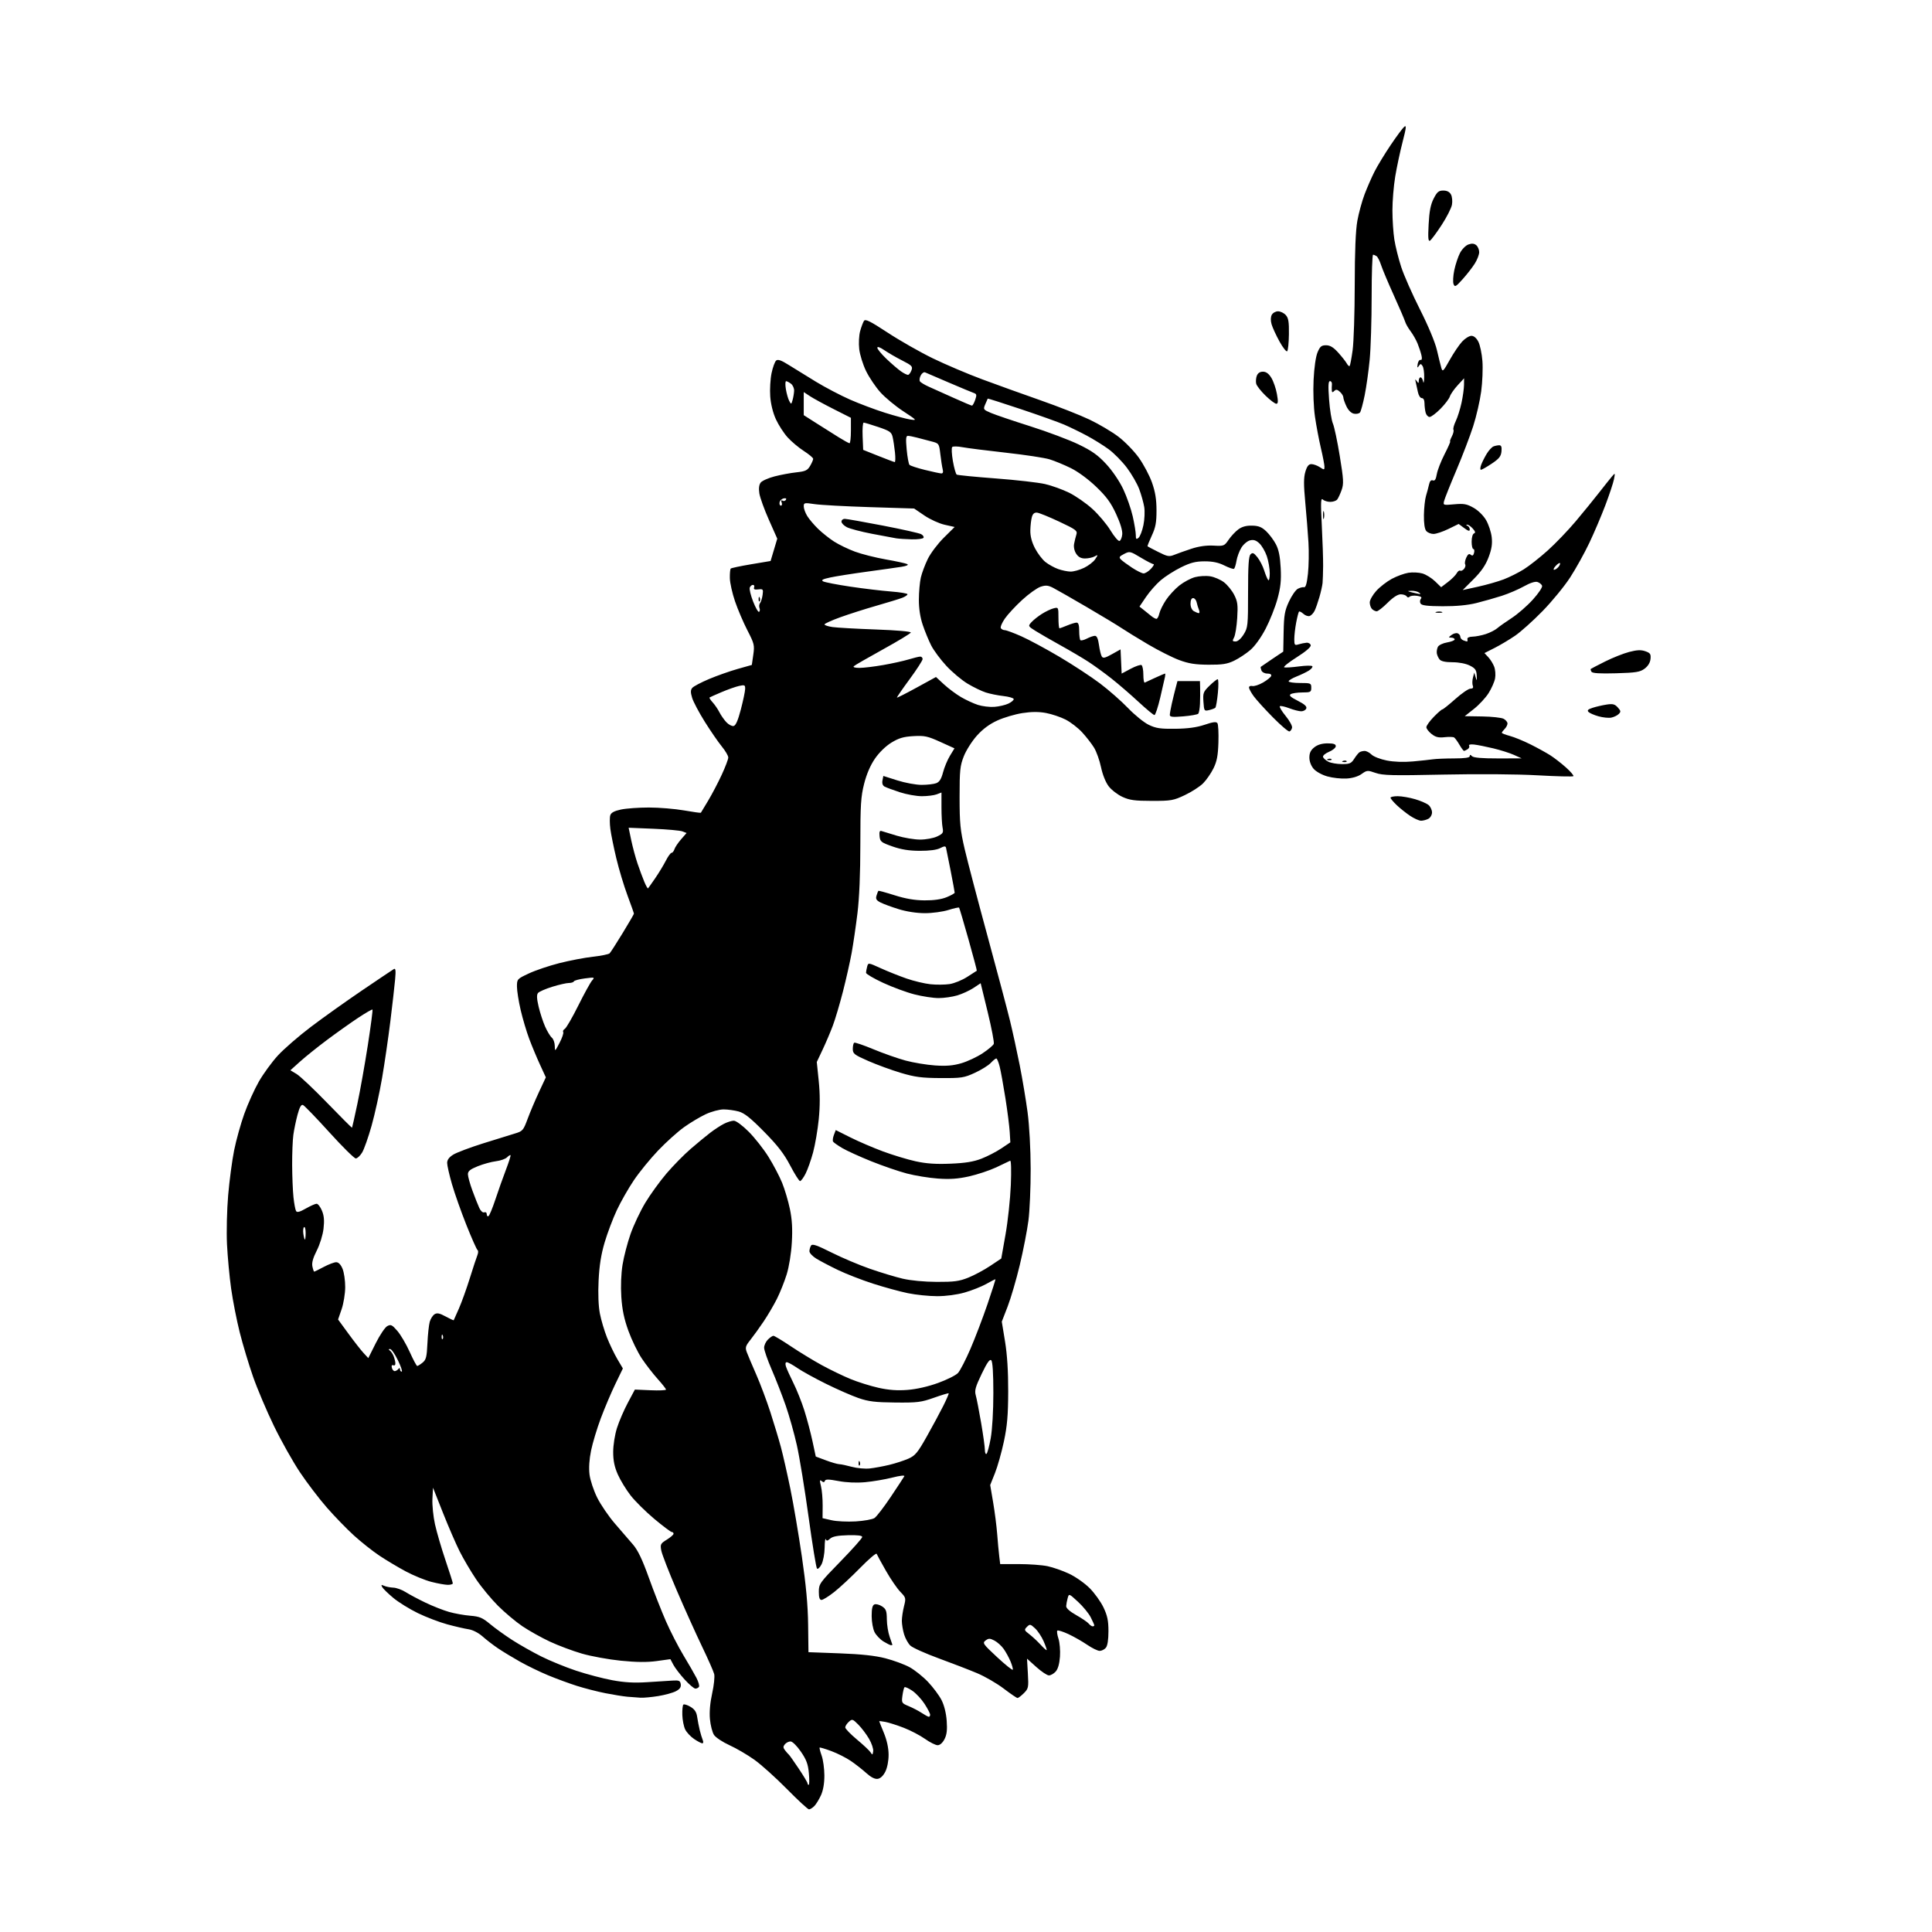 <svg version="1.1" xmlns="http://www.w3.org/2000/svg" xmlns:xlink="http://www.w3.org/1999/xlink" width="1024" height="1024" viewBox="0 0 1024 1024"><path stroke="none" fill="black" fill-rule="evenodd" d="M428.782,959.0C428.19,959.0 422.92,954.142 417.07,948.205C411.22,942.268 403.455,935.285 399.813,932.686C396.172,930.088 390.235,926.621 386.62,924.982C383.005,923.343 379.32,920.892 378.432,919.536C377.544,918.181 376.576,914.411 376.281,911.159C375.936,907.362 376.358,902.487 377.459,897.538C378.403,893.299 378.886,888.684 378.535,887.283C378.183,885.881 375.272,879.282 372.065,872.617C368.859,865.953 362.845,852.605 358.701,842.955C354.558,833.306 350.866,823.804 350.498,821.84C349.877,818.529 350.089,818.108 353.414,816.053C355.386,814.834 357.0,813.424 357.0,812.918C357.0,812.413 356.574,812.0 356.053,812.0C355.532,812.0 351.37,808.875 346.803,805.056C342.236,801.236 336.565,795.616 334.2,792.567C331.835,789.517 328.797,784.529 327.45,781.482C325.687,777.496 325.0,774.158 325.0,769.577C325.0,765.968 325.872,760.458 327.013,756.855C328.121,753.36 330.708,747.35 332.763,743.5L336.5,736.5L344.75,736.861C349.288,737.059 353.0,736.9 353.0,736.508C353.0,736.115 350.993,733.562 348.541,730.834C346.088,728.106 342.316,723.23 340.157,719.998C337.999,716.765 334.814,710.199 333.08,705.406C330.784,699.062 329.76,694.165 329.316,687.406C328.942,681.705 329.192,675.112 329.963,670.328C330.655,666.042 332.567,658.702 334.212,654.017C335.857,649.333 339.37,641.9 342.018,637.5C344.666,633.1 349.719,626.118 353.247,621.984C356.774,617.85 362.549,611.974 366.08,608.927C369.611,605.88 374.3,602.012 376.5,600.331C378.7,598.649 381.94,596.537 383.7,595.637C385.461,594.737 387.823,594.0 388.95,594.0C390.115,594.0 393.51,596.51 396.811,599.811C400.008,603.008 404.736,609.013 407.319,613.157C409.902,617.301 413.153,623.493 414.544,626.916C415.935,630.34 417.791,636.597 418.667,640.82C419.816,646.353 420.101,651.296 419.689,658.5C419.351,664.404 418.226,671.367 416.943,675.5C415.748,679.35 413.41,685.2 411.748,688.5C410.086,691.8 406.906,697.2 404.681,700.5C402.456,703.8 399.314,708.16 397.699,710.19C395.137,713.408 394.896,714.238 395.812,716.69C396.39,718.235 398.64,723.55 400.812,728.5C402.985,733.45 406.363,742.45 408.32,748.5C410.277,754.55 412.784,762.875 413.891,767.0C414.999,771.125 417.247,781.025 418.887,789.0C420.528,796.975 423.281,813.175 425.005,825.0C427.219,840.181 428.193,850.79 428.32,861.094L428.5,875.688L445.0,876.305C456.58,876.738 463.833,877.523 469.325,878.939C473.628,880.049 479.37,882.165 482.085,883.643C484.8,885.121 489.217,888.651 491.9,891.488C494.584,894.325 497.796,898.639 499.039,901.073C500.432,903.8 501.481,908.022 501.771,912.065C502.121,916.936 501.817,919.453 500.595,921.815C499.589,923.762 498.182,925.0 496.977,925.0C495.892,925.0 492.866,923.485 490.252,921.633C487.639,919.781 482.575,917.137 479.0,915.757C475.425,914.378 471.038,912.979 469.25,912.65C467.462,912.32 466.002,912.151 466.005,912.275C466.007,912.399 467.121,915.2 468.481,918.5C470.063,922.342 470.961,926.478 470.975,930.0C470.988,933.276 470.29,936.915 469.248,939.0C468.146,941.207 466.652,942.62 465.205,942.825C463.694,943.04 461.63,941.995 459.166,939.769C457.107,937.908 453.414,935.016 450.961,933.34C448.507,931.665 443.853,929.313 440.618,928.112C437.384,926.912 434.591,926.075 434.414,926.253C434.236,926.431 434.725,928.359 435.501,930.538C436.277,932.717 436.922,937.425 436.934,941.0C436.948,945.208 436.31,948.922 435.124,951.532C434.117,953.75 432.52,956.337 431.575,957.282C430.63,958.227 429.373,959.0 428.782,959.0zM428.639,946.0C428.99,946.0 429.028,943.246 428.723,939.881C428.279,934.987 427.426,932.684 424.462,928.381C422.357,925.323 419.998,923.0 419.001,923.0C418.035,923.0 416.685,923.675 416.0,924.5C415.002,925.703 415.027,926.347 416.128,927.75C416.882,928.712 417.776,929.725 418.114,930.0C418.452,930.275 420.815,933.621 423.364,937.436C425.914,941.251 428.0,944.738 428.0,945.186C428.0,945.634 428.287,946.0 428.639,946.0zM462.812,928.214C462.997,926.957 461.993,923.958 460.581,921.548C459.169,919.139 456.606,915.76 454.885,914.039C451.913,911.067 451.663,910.995 449.878,912.61C448.845,913.545 448.0,914.876 448.0,915.568C448.0,916.261 450.812,919.169 454.25,922.031C457.688,924.893 460.944,927.969 461.488,928.867C462.341,930.278 462.521,930.189 462.812,928.214zM372.255,924.0C371.727,924.0 369.767,922.971 367.898,921.713C366.029,920.455 363.891,918.16 363.147,916.613C362.404,915.065 361.729,911.633 361.647,908.985C361.566,906.337 361.806,903.863 362.181,903.488C362.555,903.112 364.24,903.62 365.925,904.615C368.169,905.94 369.128,907.372 369.506,909.962C369.791,911.908 370.406,915.075 370.874,917.0C371.342,918.925 372.06,921.288 372.469,922.25C372.881,923.218 372.785,924.0 372.255,924.0zM492.25,909.927C492.663,909.967 493.0,909.477 493.0,908.838C493.0,908.198 491.663,905.611 490.03,903.088C488.396,900.564 485.461,897.423 483.508,896.106C481.554,894.789 479.702,893.964 479.394,894.273C479.085,894.582 478.595,896.603 478.305,898.764C477.796,902.554 477.915,902.751 481.639,904.294C483.762,905.174 486.85,906.785 488.5,907.874C490.15,908.963 491.837,909.887 492.25,909.927zM339.5,899.824C337.85,899.736 334.7,899.5 332.5,899.301C330.3,899.101 325.051,898.255 320.835,897.42C316.619,896.586 309.826,894.842 305.739,893.544C301.651,892.247 294.751,889.706 290.404,887.898C286.057,886.089 279.35,882.834 275.5,880.662C271.65,878.491 266.475,875.352 264.0,873.687C261.525,872.022 257.839,869.186 255.81,867.386C253.588,865.416 250.603,863.884 248.31,863.537C246.214,863.221 241.125,862.044 237.0,860.922C232.875,859.8 225.9,857.135 221.5,855.001C217.1,852.866 211.25,849.246 208.5,846.956C205.75,844.666 203.1,842.092 202.61,841.236C201.888,839.972 202.076,839.837 203.61,840.521C204.65,840.983 206.85,841.418 208.5,841.487C210.15,841.555 213.075,842.614 215.0,843.84C216.925,845.066 221.661,847.586 225.525,849.441C229.388,851.296 235.013,853.51 238.025,854.362C241.036,855.214 246.092,856.117 249.259,856.37C254.158,856.76 255.725,857.419 259.759,860.784C262.367,862.96 267.65,866.767 271.5,869.244C275.35,871.722 282.257,875.632 286.849,877.935C291.44,880.238 299.765,883.642 305.349,885.499C310.932,887.357 319.548,889.628 324.495,890.545C331.018,891.755 336.102,892.043 342.995,891.593C348.223,891.252 354.3,890.867 356.5,890.737C359.943,890.533 360.543,890.805 360.812,892.692C361.037,894.275 360.309,895.306 358.195,896.399C356.585,897.232 352.394,898.379 348.883,898.949C345.373,899.519 341.15,899.913 339.5,899.824zM539.295,899.975C538.858,899.961 535.575,897.721 532.0,894.996C528.425,892.272 522.125,888.615 518.0,886.87C513.875,885.125 504.678,881.569 497.563,878.97C490.448,876.37 483.665,873.318 482.491,872.188C481.317,871.058 479.826,868.364 479.178,866.201C478.53,864.038 478.0,860.832 478.0,859.077C478.0,857.322 478.511,853.858 479.135,851.379C480.232,847.023 480.166,846.767 477.179,843.684C475.479,841.93 472.052,836.923 469.563,832.556C467.075,828.189 464.858,824.14 464.636,823.558C464.415,822.976 460.469,826.345 455.867,831.045C451.265,835.744 445.097,841.482 442.16,843.795C439.223,846.108 436.186,848.0 435.41,848.0C434.414,848.0 434.0,846.73 434.0,843.673C434.0,839.503 434.42,838.915 445.5,827.565C451.825,821.085 457,815.27 457.001,814.642C457.001,813.869 454.543,813.563 449.389,813.696C444.001,813.835 441.255,814.364 439.992,815.507C438.588,816.778 438.096,816.843 437.683,815.811C437.394,815.09 437.122,817.11 437.079,820.3C437.036,823.489 436.287,827.479 435.415,829.165C434.543,830.85 433.465,831.841 433.02,831.365C432.574,830.889 430.569,818.575 428.563,804.0C426.557,789.425 423.774,772.378 422.378,766.117C420.982,759.856 418.308,750.332 416.435,744.951C414.562,739.571 411.223,731.003 409.015,725.912C406.807,720.821 405.0,715.608 405.0,714.328C405.0,713.047 405.9,711.1 407.0,710.0C408.1,708.9 409.421,708.0 409.936,708.0C410.451,708.0 414.613,710.509 419.186,713.575C423.759,716.641 431.13,721.133 435.567,723.556C440.004,725.98 446.839,729.284 450.757,730.9C454.674,732.515 461.353,734.61 465.599,735.554C471.099,736.778 475.524,737.102 480.983,736.681C485.752,736.313 491.876,734.921 497.194,732.997C501.895,731.296 506.652,728.914 507.765,727.702C508.879,726.491 511.83,720.775 514.324,715.0C516.817,709.225 520.895,698.538 523.386,691.25C525.877,683.962 527.766,678.0 527.584,678.0C527.401,678.0 525.195,679.15 522.681,680.555C520.166,681.96 515.049,683.985 511.308,685.055C507.186,686.234 501.435,687 496.711,687.0C492.424,687.0 485.447,686.287 481.208,685.416C476.969,684.545 468.623,682.26 462.662,680.338C456.701,678.416 448.31,675.143 444.014,673.066C439.719,670.989 434.584,668.288 432.602,667.063C430.621,665.839 429.007,664.086 429.015,663.168C429.024,662.251 429.41,660.901 429.874,660.17C430.532,659.131 432.906,659.938 440.705,663.852C446.199,666.609 455.343,670.483 461.027,672.461C466.71,674.439 474.542,676.806 478.43,677.72C482.67,678.717 489.902,679.4 496.5,679.426C505.72,679.463 508.428,679.098 513.236,677.169C516.39,675.903 521.608,673.106 524.831,670.954L530.691,667.041L532.953,654.27C534.196,647.247 535.457,635.47 535.755,628.1C536.069,620.305 535.92,614.911 535.398,615.204C534.904,615.481 531.575,617.069 528.0,618.732C524.425,620.396 517.937,622.548 513.582,623.516C507.688,624.826 503.47,625.118 497.082,624.66C492.362,624.322 484.954,623.113 480.619,621.975C476.284,620.836 467.818,617.926 461.804,615.509C455.79,613.092 448.897,609.958 446.487,608.545C444.076,607.132 441.852,605.569 441.545,605.072C441.237,604.575 441.431,602.996 441.976,601.564L442.966,598.96L450.733,602.855C455.005,604.997 462.775,608.335 468.0,610.273C473.225,612.211 481.005,614.567 485.29,615.508C490.961,616.753 495.992,617.098 503.79,616.776C511.684,616.449 516.009,615.745 520.238,614.099C523.393,612.871 528.118,610.427 530.738,608.669L535.5,605.473L535.174,599.986C534.995,596.969 533.967,588.904 532.891,582.063C531.815,575.223 530.446,567.686 529.849,565.313C529.251,562.941 528.444,561.0 528.056,561.0C527.667,561.0 526.334,562.08 525.095,563.399C523.855,564.719 520.064,567.073 516.67,568.632C510.947,571.259 509.63,571.46 498.5,571.4C488.513,571.346 484.991,570.886 477.5,568.654C472.55,567.18 464.788,564.346 460.25,562.357C452.73,559.061 452.0,558.493 452.0,555.93C452,554.383 452.338,552.911 452.75,552.658C453.163,552.405 457.763,553.973 462.973,556.143C468.184,558.314 475.834,561.002 479.973,562.118C484.113,563.233 491.123,564.396 495.552,564.702C501.547,565.115 505.114,564.818 509.52,563.537C512.774,562.591 517.855,560.212 520.81,558.25C523.766,556.288 526.426,554.053 526.722,553.282C527.018,552.511 525.575,544.96 523.516,536.501L519.773,521.122L515.983,523.63C513.899,525.009 510.054,526.781 507.438,527.569C504.822,528.356 500.351,529 497.501,529.0C494.651,529.0 488.882,528.121 484.681,527.046C480.479,525.972 472.982,523.206 468.021,520.901C463.059,518.596 459.006,516.213 459.014,515.605C459.021,514.997 459.289,513.525 459.608,512.334C460.189,510.169 460.192,510.17 466.845,513.193C470.505,514.857 476.65,517.309 480.5,518.643C484.35,519.976 490.036,521.336 493.136,521.664C496.236,521.993 500.803,521.957 503.284,521.585C505.766,521.213 509.979,519.495 512.648,517.768C515.317,516.041 517.603,514.571 517.729,514.502C517.855,514.433 515.876,506.979 513.333,497.938C510.789,488.897 508.543,481.307 508.342,481.071C508.141,480.835 505.579,481.398 502.65,482.321C499.721,483.245 494.149,484 490.267,484C485.919,484.0 480.58,483.19 476.355,481.889C472.585,480.728 468.24,479.13 466.699,478.337C464.474,477.192 464.037,476.444 464.573,474.698C464.945,473.489 465.375,472.355 465.531,472.177C465.686,471.999 469.567,473.046 474.156,474.504C479.962,476.348 484.782,477.172 490.0,477.212C494.956,477.25 498.942,476.678 501.75,475.526C504.087,474.567 506.001,473.494 506.001,473.141C506.002,472.789 505.037,467.55 503.857,461.5C502.677,455.45 501.572,449.954 501.401,449.286C501.167,448.372 500.399,448.432 498.295,449.53C496.504,450.464 492.626,450.975 487.5,450.953C481.789,450.928 477.64,450.263 473.0,448.627C467.014,446.517 466.475,446.085 466.187,443.175C465.964,440.916 466.249,440.139 467.187,440.453C467.909,440.694 471.585,441.815 475.355,442.945C479.126,444.075 484.683,445 487.704,445C490.749,445 494.756,444.261 496.692,443.342C499.807,441.864 500.122,441.361 499.593,438.717C499.267,437.085 499.0,432.217 499.0,427.9L499.0,420.05L496.435,421.025C495.024,421.561 491.498,422 488.6,422C485.702,422 480.443,421.054 476.915,419.897C473.387,418.741 469.772,417.407 468.882,416.933C467.839,416.377 467.427,415.218 467.723,413.67L468.182,411.27L475.629,413.635C479.725,414.936 485.505,416 488.473,416C491.441,416.0 494.927,415.598 496.218,415.107C497.923,414.459 498.914,412.883 499.832,409.357C500.527,406.686 502.176,402.73 503.496,400.566L505.896,396.633L498.346,393.209C491.668,390.181 490.029,389.829 484.136,390.162C478.889,390.459 476.417,391.185 472.488,393.585C469.482,395.421 466.013,398.792 463.758,402.066C461.316,405.611 459.317,410.25 458.008,415.41C456.272,422.25 456.0,426.583 456.0,447.44C456.0,462.983 455.456,475.994 454.471,484.03C453.629,490.888 452.249,500.325 451.404,505.0C450.558,509.675 448.482,518.9 446.791,525.5C445.099,532.1 442.675,540.266 441.405,543.647C440.134,547.029 437.704,552.738 436.004,556.336L432.913,562.877L433.946,572.939C434.653,579.833 434.655,586.227 433.953,593.25C433.389,598.888 432.036,606.795 430.947,610.823C429.857,614.851 428.064,619.913 426.963,622.073C425.861,624.233 424.55,626.0 424.05,626.0C423.549,626.0 421.196,622.288 418.82,617.75C415.549,611.503 412.193,607.157 405.0,599.853C397.784,592.525 394.538,589.941 391.5,589.108C389.3,588.505 385.7,588.013 383.5,588.015C381.3,588.018 377.062,589.154 374.083,590.541C371.104,591.928 365.929,595.017 362.583,597.406C359.237,599.794 353.071,605.339 348.879,609.728C344.687,614.117 338.885,621.224 335.986,625.521C333.086,629.818 329.008,636.974 326.923,641.422C324.839,645.871 321.936,653.559 320.473,658.505C318.592,664.867 317.654,670.782 317.269,678.711C316.928,685.727 317.182,692.276 317.947,696.211C318.619,699.67 320.328,705.414 321.743,708.975C323.159,712.536 325.626,717.67 327.226,720.383L330.135,725.316L326.159,733.526C323.972,738.041 320.516,746.182 318.479,751.618C316.441,757.053 314.102,764.792 313.28,768.815C312.318,773.521 312.028,778.072 312.466,781.577C312.841,784.578 314.678,790.085 316.555,793.837C318.429,797.583 322.657,803.765 325.951,807.574C329.245,811.383 333.553,816.377 335.525,818.67C338.089,821.652 340.471,826.639 343.885,836.17C346.511,843.502 350.601,853.923 352.974,859.33C355.346,864.736 359.51,872.836 362.226,877.33C364.941,881.823 368.044,887.203 369.12,889.284C370.195,891.366 370.807,893.503 370.479,894.034C370.151,894.565 369.295,895.0 368.578,895.0C367.861,895.0 365.3,892.836 362.887,890.192C360.474,887.547 357.784,884.035 356.909,882.387L355.317,879.39L348.087,880.39C343.009,881.092 337.358,881.039 329.109,880.215C322.648,879.569 313.346,877.876 308.437,876.454C303.528,875.031 295.855,872.154 291.387,870.06C286.918,867.966 280.391,864.314 276.881,861.945C273.372,859.576 267.542,854.681 263.927,851.068C260.312,847.456 255.087,841.125 252.315,837.0C249.544,832.875 245.65,826.269 243.661,822.321C241.673,818.372 237.673,809.147 234.773,801.821L229.5,788.5L229.194,794.45C229.026,797.723 229.642,803.798 230.562,807.95C231.483,812.103 233.983,820.654 236.118,826.953C238.253,833.252 240.0,838.765 240.0,839.203C240.0,839.641 238.827,840.0 237.394,840.0C235.961,840.0 232.024,839.293 228.644,838.428C225.265,837.563 219.125,835.047 215.0,832.836C210.875,830.626 204.575,826.858 201.0,824.464C197.425,822.07 191.392,817.286 187.594,813.835C183.795,810.383 177.337,803.727 173.243,799.044C169.149,794.361 162.731,785.941 158.982,780.334C155.232,774.727 149.036,763.695 145.211,755.82C141.387,747.944 136.397,736.175 134.123,729.666C131.848,723.157 128.668,712.582 127.055,706.166C125.442,699.75 123.397,689.325 122.51,683.0C121.622,676.675 120.634,666.1 120.314,659.5C119.993,652.9 120.27,641.2 120.928,633.5C121.587,625.8 123.009,615.1 124.088,609.722C125.167,604.344 127.59,595.633 129.473,590.365C131.356,585.097 134.832,577.403 137.198,573.266C139.564,569.13 144.092,562.916 147.26,559.459C150.428,556.001 158.303,549.169 164.76,544.277C171.217,539.385 183.475,530.653 192.0,524.873C200.525,519.093 208.058,514.034 208.74,513.629C209.696,513.062 209.851,514.337 209.415,519.197C209.103,522.664 207.965,532.656 206.885,541.402C205.805,550.149 203.834,563.649 202.504,571.402C201.174,579.156 198.679,590.505 196.959,596.623C195.24,602.741 192.977,609.153 191.931,610.873C190.885,612.593 189.372,614.0 188.569,614.0C187.766,614.0 181.44,607.741 174.511,600.09C167.583,592.44 161.308,585.949 160.568,585.664C159.628,585.304 158.762,586.862 157.698,590.824C156.859,593.946 155.862,598.75 155.483,601.5C155.103,604.25 154.817,611.45 154.846,617.5C154.875,623.55 155.192,631.247 155.55,634.604C155.909,637.962 156.531,641.241 156.933,641.892C157.461,642.745 158.894,642.372 162.082,640.549C164.512,639.16 167.085,638.019 167.801,638.012C168.517,638.005 169.79,639.646 170.631,641.659C171.75,644.338 171.976,646.901 171.473,651.229C171.084,654.584 169.536,659.595 167.893,662.82C165.877,666.777 165.175,669.334 165.579,671.25C165.898,672.763 166.324,674.0 166.527,674.0C166.729,674.0 169.01,672.875 171.596,671.5C174.182,670.125 177.154,669.0 178.2,669.0C179.425,669.0 180.618,670.234 181.551,672.468C182.348,674.375 182.985,678.763 182.967,682.218C182.949,685.676 182.092,690.94 181.06,693.929L179.186,699.358L184.723,706.929C187.768,711.093 191.372,715.698 192.732,717.161L195.205,719.823L199.163,711.914C201.34,707.564 204.086,703.489 205.266,702.858C207.152,701.848 207.795,702.155 210.608,705.409C212.367,707.444 215.312,712.458 217.153,716.553C218.994,720.648 220.788,723.998 221.139,723.999C221.491,724 222.763,723.203 223.967,722.228C225.837,720.714 226.212,719.223 226.545,711.978C226.76,707.315 227.311,702.184 227.769,700.577C228.228,698.969 229.378,697.169 230.326,696.577C231.653,695.747 232.997,696.017 236.186,697.755C238.461,698.996 240.391,699.896 240.475,699.755C240.558,699.615 241.81,696.8 243.256,693.5C244.702,690.2 247.288,683.0 249.004,677.5C250.72,672.0 252.529,666.504 253.024,665.286C253.519,664.068 253.557,662.844 253.108,662.567C252.66,662.29 250.002,656.311 247.202,649.281C244.402,642.252 240.961,632.512 239.555,627.638C238.15,622.764 237,617.695 237,616.373C237.0,614.74 238.041,613.33 240.25,611.969C242.037,610.867 249.125,608.196 256.0,606.032C262.875,603.868 270.468,601.513 272.872,600.799C277.021,599.566 277.368,599.167 279.657,593.0C280.984,589.425 283.698,583.017 285.688,578.76L289.306,571.021L286.196,564.26C284.486,560.542 281.925,554.407 280.505,550.627C279.086,546.847 277.042,539.967 275.962,535.338C274.883,530.71 274.0,525.116 274.0,522.909C274,518.958 274.1,518.848 280.329,515.933C283.81,514.304 291.094,511.846 296.516,510.471C301.938,509.096 309.935,507.572 314.287,507.085C318.639,506.598 322.614,505.786 323.118,505.282C323.623,504.777 326.728,499.949 330.018,494.553C333.308,489.157 336,484.525 336.0,484.259C336.0,483.994 334.468,479.664 332.596,474.638C330.723,469.612 328.06,460.775 326.677,455.0C325.295,449.225 323.863,442.164 323.496,439.308C323.129,436.453 323.112,433.223 323.458,432.132C323.904,430.728 325.553,429.833 329.093,429.073C331.846,428.483 338.517,428 343.918,428C349.319,428 357.684,428.688 362.507,429.529C367.329,430.37 371.363,430.933 371.471,430.779C371.578,430.626 373.335,427.71 375.375,424.3C377.415,420.891 380.64,414.733 382.542,410.616C384.444,406.499 386,402.39 386.0,401.484C386.0,400.578 384.464,397.961 382.587,395.668C380.71,393.376 376.655,387.486 373.576,382.58C370.498,377.675 367.467,371.951 366.841,369.862C365.967,366.948 365.986,365.722 366.92,364.596C367.59,363.79 371.594,361.674 375.819,359.896C380.043,358.117 386.871,355.711 390.991,354.549L398.482,352.435L399.259,347.037C399.985,341.99 399.782,341.149 396.133,334.07C393.986,329.906 391.037,323.001 389.578,318.725C388.119,314.448 386.885,308.918 386.835,306.436C386.786,303.953 386.999,301.668 387.31,301.357C387.62,301.046 392.499,300.016 398.151,299.068L408.427,297.344L410.196,291.422L411.964,285.5L407.524,275.5C405.082,270.0 402.808,263.7 402.472,261.5C402.07,258.874 402.313,256.91 403.18,255.783C403.906,254.839 407.2,253.365 410.5,252.507C413.8,251.649 419.024,250.677 422.11,250.346C426.865,249.836 427.97,249.321 429.36,246.968C430.262,245.441 431.0,243.745 431.0,243.2C431.0,242.655 428.774,240.78 426.053,239.034C423.332,237.288 419.455,234.032 417.438,231.8C415.421,229.567 412.632,225.253 411.24,222.214C409.676,218.797 408.53,214.163 408.237,210.071C407.977,206.432 408.292,200.912 408.937,197.804C409.582,194.696 410.683,191.678 411.383,191.097C412.318,190.321 414.096,190.948 418.078,193.458C421.06,195.338 427.55,199.339 432.5,202.348C437.45,205.358 445.56,209.607 450.523,211.791C455.485,213.974 463.81,217.106 469.023,218.751C474.235,220.396 480.252,222.007 482.393,222.331C486.182,222.905 486.085,222.788 478.744,217.969C474.595,215.245 469.14,210.725 466.621,207.923C464.102,205.122 460.689,200.056 459.035,196.665C457.382,193.274 455.749,188.025 455.407,185.0C455.061,181.937 455.276,177.728 455.893,175.5C456.501,173.3 457.412,170.86 457.915,170.078C458.65,168.937 461.146,170.174 470.52,176.322C476.95,180.539 487.675,186.648 494.355,189.898C501.035,193.148 512.8,198.151 520.5,201.018C528.2,203.884 542.15,208.904 551.5,212.174C560.85,215.444 572.55,220.049 577.5,222.408C582.45,224.766 589.322,228.835 592.771,231.449C596.221,234.063 601.106,239.092 603.627,242.625C606.148,246.158 609.278,252.075 610.584,255.774C612.317,260.686 612.961,264.658 612.969,270.5C612.978,276.96 612.497,279.539 610.469,283.895C609.088,286.863 608.079,289.413 608.229,289.561C608.378,289.71 610.948,291.061 613.939,292.564C618.798,295.004 619.705,295.163 622.439,294.051C624.123,293.366 628.2,291.921 631.5,290.839C635.417,289.554 639.473,288.98 643.181,289.185C648.665,289.488 648.944,289.381 651.181,286.092C652.457,284.217 654.771,281.743 656.324,280.592C658.27,279.15 660.534,278.53 663.609,278.597C667.086,278.672 668.745,279.334 671.127,281.597C672.808,283.194 675.123,286.3 676.271,288.5C677.753,291.34 678.484,294.981 678.792,301.059C679.131,307.743 678.753,311.344 677.063,317.502C675.873,321.839 673.065,328.914 670.822,333.225C668.387,337.906 665.114,342.458 662.698,344.527C660.472,346.432 656.619,348.974 654.134,350.177C650.473,351.949 647.901,352.354 640.559,352.313C633.52,352.274 630.045,351.722 624.975,349.837C621.386,348.503 613.961,344.759 608.475,341.518C602.989,338.277 596.68,334.401 594.455,332.905C592.23,331.409 583.905,326.382 575.955,321.732C568.005,317.083 560.01,312.515 558.189,311.582C555.489,310.198 554.26,310.089 551.533,310.989C549.693,311.596 545.312,314.728 541.798,317.948C538.284,321.168 534.149,325.621 532.609,327.843C531.069,330.065 530.104,332.359 530.464,332.941C530.824,333.524 531.763,334.0 532.55,334.0C533.338,334.0 537.249,335.445 541.241,337.21C545.234,338.976 554.362,343.889 561.527,348.129C568.692,352.369 578.367,358.717 583.027,362.235C587.687,365.754 594.374,371.63 597.886,375.293C601.398,378.956 606.33,382.95 608.846,384.168C612.662,386.015 615.001,386.362 622.96,386.265C629.621,386.184 634.304,385.541 638.478,384.134C642.98,382.616 644.655,382.412 645.263,383.309C645.708,383.964 645.943,388.55 645.785,393.5C645.562,400.524 644.983,403.548 643.149,407.274C641.856,409.899 639.384,413.462 637.656,415.19C635.928,416.919 631.585,419.72 628.007,421.416C621.957,424.283 620.727,424.499 610.5,424.489C601.423,424.48 598.694,424.108 594.892,422.358C592.357,421.192 589.082,418.663 587.614,416.739C586.025,414.655 584.387,410.569 583.564,406.635C582.804,403.003 581.14,398.336 579.866,396.265C578.592,394.194 575.757,390.547 573.565,388.161C571.374,385.774 567.401,382.717 564.737,381.367C562.073,380.017 557.408,378.453 554.369,377.891C550.532,377.182 546.711,377.201 541.859,377.954C538.016,378.55 532.089,380.3 528.686,381.843C524.512,383.736 520.972,386.348 517.804,389.873C515.221,392.746 512.093,397.662 510.854,400.798C508.847,405.876 508.6,408.25 508.602,422.5C508.604,436.412 508.961,440.025 511.339,450.189C512.843,456.618 518.279,477.318 523.419,496.189C528.559,515.06 533.913,535.225 535.318,541.0C536.722,546.775 539.033,557.35 540.454,564.5C541.874,571.65 543.756,582.9 544.635,589.5C545.572,596.54 546.251,608.94 546.276,619.5C546.299,629.4 545.762,641.775 545.081,647.0C544.401,652.225 542.34,662.8 540.502,670.5C538.664,678.2 535.767,688.1 534.064,692.5L530.968,700.5L532.689,711.0C533.831,717.966 534.395,726.885 534.364,737.5C534.326,750.099 533.843,755.732 532.089,764.0C530.864,769.775 528.728,777.336 527.342,780.801L524.822,787.102L526.385,796.301C527.245,801.361 528.206,808.875 528.521,813.0C528.835,817.125 529.324,822.413 529.607,824.75L530.123,829.0L540.012,829.0C545.451,829.0 552.286,829.497 555.201,830.105C558.115,830.713 563.271,832.516 566.658,834.112C570.046,835.709 574.945,839.149 577.546,841.757C580.146,844.366 583.45,848.975 584.887,852.0C586.942,856.326 587.5,859.015 587.5,864.597C587.5,869.142 587.007,872.288 586.128,873.347C585.373,874.256 583.899,875.0 582.853,875.0C581.808,875.0 578.812,873.538 576.198,871.75C573.583,869.962 569.095,867.411 566.225,866.08C563.354,864.75 560.735,863.932 560.403,864.263C560.072,864.595 560.346,866.519 561.013,868.539C561.68,870.559 562.034,874.847 561.801,878.068C561.525,881.884 560.735,884.635 559.534,885.963C558.52,887.083 556.908,888.0 555.953,888.0C554.998,888.0 551.994,886.002 549.277,883.559L544.338,879.118L544.793,886.981C545.222,894.393 545.1,894.991 542.669,897.422C541.251,898.84 539.733,899.989 539.295,899.975zM536.802,884.976C536.969,884.542 536.418,882.543 535.579,880.535C534.74,878.527 533.106,875.553 531.948,873.927C530.79,872.301 528.587,870.321 527.054,869.528C524.655,868.287 524.002,868.282 522.383,869.491C520.616,870.81 520.994,871.356 528.5,878.331C532.9,882.42 536.636,885.41 536.802,884.976zM554.744,874.589C554.912,874.421 554.193,872.307 553.146,869.892C552.098,867.476 550.053,864.4 548.6,863.056C546.14,860.78 545.845,860.726 544.3,862.271C542.755,863.816 542.842,864.084 545.571,866.173C547.182,867.407 549.836,869.874 551.469,871.656C553.102,873.438 554.576,874.758 554.744,874.589zM472.25,871.996C471.837,871.994 470.059,871.114 468.299,870.04C466.538,868.967 464.4,866.741 463.549,865.094C462.693,863.44 462.0,859.601 462.0,856.518C462.0,852.467 462.413,850.779 463.508,850.359C464.337,850.04 466.137,850.515 467.508,851.413C469.626,852.801 470.007,853.831 470.044,858.273C470.068,861.148 470.736,865.3 471.529,867.5C472.321,869.7 472.977,871.612 472.985,871.75C472.993,871.888 472.663,871.998 472.25,871.996zM579.122,862.0C579.605,862.0 580.0,861.757 580.0,861.46C580.0,861.163 579.138,859.231 578.084,857.165C577.031,855.1 574.01,851.42 571.372,848.988C566.575,844.567 566.574,844.567 565.887,847.033C565.509,848.39 565.155,850.284 565.1,851.241C565.036,852.357 566.946,854.081 570.419,856.041C573.399,857.723 576.379,859.752 577.041,860.55C577.703,861.347 578.64,862.0 579.122,862.0zM453.492,806.381C457.888,806.123 462.388,805.318 463.492,804.591C464.596,803.864 468.477,798.821 472.115,793.385C475.754,787.948 478.989,783.024 479.305,782.442C479.643,781.821 477.011,782.113 472.919,783.153C469.09,784.125 462.632,785.222 458.567,785.59C453.914,786.012 448.663,785.785 444.389,784.979C439.163,783.993 437.509,783.973 437.203,784.891C436.914,785.757 436.448,785.786 435.498,784.999C434.436,784.117 434.368,784.624 435.134,787.707C435.652,789.793 436.053,794.461 436.024,798.08L435.972,804.66L440.736,805.754C443.356,806.356 449.096,806.638 453.492,806.381zM461.0,778.315C463.475,778.042 468.151,777.179 471.39,776.395C474.63,775.611 479.16,774.138 481.457,773.122C485.097,771.512 486.35,770.004 491.203,761.387C494.267,755.949 498.204,748.642 499.952,745.149C501.7,741.656 502.989,738.658 502.815,738.488C502.642,738.318 499.125,739.376 495.0,740.839C488.237,743.238 486.222,743.487 474.5,743.369C463.849,743.262 460.325,742.833 455.0,740.991C451.425,739.755 443.672,736.354 437.772,733.434C431.871,730.515 425.04,726.748 422.591,725.063C420.143,723.378 417.628,722.0 417.002,722.0C416.283,722.0 416.122,722.826 416.564,724.25C416.948,725.487 418.723,729.425 420.509,733.0C422.295,736.575 424.899,743.1 426.295,747.5C427.692,751.9 429.631,759.212 430.606,763.749L432.377,771.997L437.726,773.999C440.668,775.099 443.846,776.02 444.788,776.044C445.729,776.068 448.75,776.7 451.5,777.449C454.25,778.197 458.525,778.587 461.0,778.315zM455.604,776.729C455.272,777.061 455.036,776.471 455.079,775.417C455.127,774.252 455.364,774.015 455.683,774.812C455.972,775.534 455.936,776.397 455.604,776.729zM522.853,770.591C523.322,770.301 524.335,766.562 525.103,762.282C525.921,757.724 526.5,747.788 526.5,738.3C526.5,727.819 526.11,721.71 525.396,720.996C524.592,720.192 523.212,722.142 520.303,728.196C516.998,735.075 516.46,737.015 517.167,739.5C517.637,741.15 518.916,747.725 520.011,754.111C521.105,760.497 522.0,766.936 522.0,768.42C522.0,769.904 522.384,770.881 522.853,770.591zM209.357,726.714C209.986,726.596 210.831,726.05 211.235,725.5C211.69,724.881 211.975,724.976 211.985,725.75C211.993,726.438 212.411,727.0 212.914,727.0C213.417,727.0 212.52,724.3 210.922,721.0C209.323,717.7 207.449,715.007 206.758,715.015C205.914,715.026 205.853,715.273 206.573,715.765C207.163,716.169 208.031,717.4 208.502,718.5C208.973,719.6 209.443,721.313 209.545,722.306C209.657,723.388 209.231,723.919 208.479,723.63C207.659,723.316 207.397,723.802 207.72,725.039C207.992,726.078 208.729,726.832 209.357,726.714zM234.604,709.729C234.936,709.397 234.972,708.534 234.683,707.812C234.364,707.015 234.127,707.252 234.079,708.417C234.036,709.471 234.272,710.061 234.604,709.729zM161.613,657.0C161.826,657.0 162.0,655.398 162.0,653.441C162.0,651.484 161.625,650.114 161.167,650.397C160.708,650.68 160.535,652.282 160.78,653.956C161.026,655.63 161.401,657.0 161.613,657.0zM258.921,644.549C259.428,644.235 261.068,640.271 262.565,635.74C264.062,631.208 266.565,624.155 268.127,620.067C269.688,615.978 270.802,612.469 270.602,612.269C270.402,612.069 269.552,612.591 268.714,613.429C267.876,614.267 265.235,615.191 262.845,615.481C260.455,615.772 256.137,616.96 253.25,618.121C249.212,619.745 248.0,620.726 248.0,622.37C248.0,623.546 249.071,627.432 250.381,631.004C251.69,634.577 253.346,638.755 254.059,640.289C254.813,641.91 255.91,642.865 256.678,642.57C257.418,642.286 258.0,642.735 258.0,643.59C258.0,644.431 258.415,644.862 258.921,644.549zM186.585,597.72C186.691,597.599 187.971,591.868 189.431,584.985C190.89,578.102 193.375,564.152 194.952,553.985C196.529,543.818 197.641,535.318 197.422,535.095C197.203,534.873 193.756,536.86 189.762,539.512C185.768,542.163 178.388,547.406 173.362,551.163C168.336,554.919 161.904,560.079 159.067,562.63L153.909,567.267L157.205,569.247C159.017,570.335 166.326,577.237 173.446,584.584C180.567,591.93 186.479,597.842 186.585,597.72zM296.584,552.715C297.954,550.083 298.823,547.523 298.516,547.026C298.209,546.529 298.589,545.758 299.36,545.311C300.131,544.865 303.339,539.325 306.489,533.0C309.639,526.675 312.938,520.684 313.82,519.687C315.352,517.955 315.182,517.906 309.962,518.585C306.958,518.975 304.35,519.678 304.167,520.147C303.983,520.616 302.793,521.0 301.522,521.0C300.251,521.0 296.292,521.901 292.725,523.003C289.158,524.105 285.755,525.591 285.162,526.305C284.387,527.239 284.476,529.269 285.48,533.551C286.247,536.823 287.798,541.578 288.926,544.118C290.054,546.658 291.657,549.3 292.488,549.99C293.32,550.68 294.021,552.652 294.047,554.372C294.092,557.451 294.132,557.425 296.584,552.715zM343.469,470.858C343.662,470.661 345.379,468.231 347.284,465.458C349.189,462.684 351.713,458.522 352.894,456.208C354.075,453.893 355.451,452.0 355.953,452.0C356.455,452.0 357.138,451.141 357.471,450.092C357.804,449.042 359.388,446.681 360.99,444.846L363.904,441.509L361.702,440.654C360.491,440.183 353.579,439.557 346.343,439.261L333.186,438.723L334.57,445.324C335.331,448.955 336.835,454.53 337.913,457.713C338.991,460.896 340.603,465.236 341.495,467.358C342.387,469.48 343.275,471.055 343.469,470.858zM753.205,435.0C752.146,435.0 749.529,433.83 747.39,432.401C745.25,430.971 742.038,428.408 740.25,426.704C738.462,425.001 737.0,423.246 737.0,422.804C737.0,422.362 738.718,422.0 740.818,422.0C742.919,422.0 747.081,422.719 750.068,423.597C753.056,424.476 756.288,425.896 757.25,426.752C758.212,427.609 759.0,429.349 759.0,430.62C759.0,431.89 758.13,433.395 757.066,433.965C756.002,434.534 754.265,435.0 753.205,435.0zM713.592,412.644C710.791,412.799 706.25,412.289 703.5,411.509C700.658,410.704 697.529,408.969 696.25,407.49C694.876,405.901 694.0,403.576 694.0,401.517C694.0,399.065 694.719,397.579 696.635,396.073C698.386,394.695 700.733,394.0 703.635,394.0C706.831,394.0 708.0,394.398 708.0,395.487C708.0,396.304 706.385,397.648 704.412,398.472C702.378,399.322 701.005,400.519 701.241,401.236C701.47,401.931 702.747,403.056 704.079,403.735C705.411,404.415 708.627,404.977 711.227,404.985C715.301,404.998 716.196,404.62 717.704,402.25C718.666,400.738 719.914,399.169 720.477,398.765C721.04,398.361 722.288,398.024 723.25,398.015C724.212,398.007 725.872,398.872 726.937,399.937C728.003,401.003 731.626,402.416 734.99,403.078C738.831,403.834 743.966,404.021 748.802,403.582C753.036,403.197 757.85,402.682 759.5,402.438C761.15,402.194 766.212,401.987 770.75,401.978C776.416,401.966 779.0,401.591 779.0,400.781C779.0,399.884 779.289,399.889 780.2,400.8C781.008,401.608 785.496,401.993 793.95,401.978L806.5,401.956L802.5,400.143C800.3,399.146 795.35,397.573 791.5,396.647C787.65,395.722 783.048,394.808 781.274,394.616C779.347,394.408 778.291,394.662 778.652,395.246C778.984,395.784 778.636,396.616 777.878,397.096C777.12,397.577 776.26,397.976 775.966,397.985C775.672,397.993 774.581,396.538 773.541,394.75C772.501,392.962 771.237,391.223 770.732,390.883C770.227,390.544 767.943,390.476 765.657,390.731C762.432,391.091 760.883,390.708 758.75,389.025C757.237,387.831 756.0,386.213 756.0,385.429C756.0,384.644 757.747,382.202 759.883,380.001C762.019,377.801 764.084,376.0 764.473,376.0C764.861,376.0 767.951,373.527 771.34,370.504C774.728,367.482 778.336,365.007 779.357,365.004C780.638,365.001 781.026,364.51 780.608,363.421C780.275,362.552 780.311,360.639 780.689,359.171L781.376,356.5L782.13,359.0C782.772,361.127 782.855,360.978 782.692,358.0C782.532,355.084 781.916,354.208 779.0,352.752C776.914,351.71 773.226,351.002 769.872,351.002C766.177,351.001 763.832,350.502 763.041,349.55C762.379,348.752 761.708,347.29 761.549,346.3C761.39,345.31 761.645,343.753 762.117,342.84C762.588,341.927 764.78,340.875 766.987,340.502C769.194,340.129 771.0,339.414 771.0,338.912C771.0,338.41 770.212,337.986 769.25,337.968C767.628,337.939 767.635,337.834 769.347,336.537C770.363,335.767 771.826,335.38 772.597,335.676C773.369,335.972 774.0,336.793 774.0,337.5C774.0,338.207 774.712,339.059 775.582,339.393C776.452,339.727 777.352,340.0 777.582,340.0C777.812,340.0 777.887,339.438 777.75,338.75C777.596,337.982 778.657,337.476 780.5,337.438C782.15,337.404 785.3,336.786 787.5,336.065C789.7,335.344 792.4,333.977 793.5,333.027C794.6,332.078 798.092,329.612 801.26,327.546C804.428,325.481 809.46,321.096 812.442,317.801C815.473,314.451 817.633,311.207 817.34,310.443C817.051,309.691 815.942,308.799 814.876,308.461C813.667,308.077 810.97,308.948 807.718,310.772C804.848,312.383 799.575,314.642 796.0,315.793C792.425,316.945 786.35,318.67 782.5,319.628C777.904,320.772 771.772,321.353 764.642,321.32C756.643,321.283 753.565,320.914 752.95,319.919C752.483,319.163 752.541,318.053 753.082,317.401C753.775,316.566 753.196,316.109 751.049,315.794C749.398,315.552 747.637,315.763 747.136,316.264C746.589,316.811 745.958,316.741 745.554,316.087C745.184,315.489 743.772,315.0 742.415,315.0C740.824,315.0 738.349,316.598 735.447,319.5C732.972,321.975 730.374,324.0 729.674,324.0C728.973,324.0 727.86,323.46 727.2,322.8C726.54,322.14 726.0,320.566 726.0,319.303C726.0,318.039 727.551,315.289 729.446,313.191C731.342,311.093 735.054,308.214 737.696,306.793C740.338,305.373 744.3,303.927 746.5,303.581C748.7,303.235 752.046,303.405 753.935,303.959C755.824,304.513 758.824,306.376 760.601,308.098L763.832,311.23L767.464,308.46C769.461,306.936 771.547,304.847 772.098,303.817C772.649,302.787 773.477,302.177 773.937,302.461C774.397,302.745 775.313,302.328 775.973,301.533C776.632,300.738 776.903,299.652 776.573,299.119C776.244,298.586 776.501,296.995 777.144,295.583C777.992,293.723 778.65,293.295 779.535,294.029C780.415,294.76 780.903,294.479 781.284,293.021C781.575,291.909 781.405,291.0 780.906,291.0C780.408,291.0 780.0,289.238 780.0,287.083C780.0,284.85 780.537,282.979 781.25,282.729C782.149,282.415 781.965,281.69 780.595,280.146C779.547,278.966 778.197,278.036 777.595,278.079C776.963,278.125 777.028,278.371 777.75,278.662C778.438,278.94 779.0,279.818 779.0,280.613C779.0,281.71 778.289,281.534 776.058,279.884L773.115,277.709L767.708,280.354C764.734,281.81 761.163,283.0 759.773,283.0C758.382,283.0 756.65,282.284 755.924,281.408C755.085,280.397 754.641,277.313 754.708,272.955C754.767,269.181 755.266,264.61 755.817,262.797C756.369,260.983 757.09,258.278 757.42,256.785C757.822,254.97 758.494,254.252 759.449,254.619C760.478,255.014 761.06,254.095 761.53,251.334C761.888,249.225 763.74,244.463 765.645,240.75C767.55,237.037 768.886,234 768.614,234C768.341,234 768.744,232.795 769.508,231.322C770.272,229.849 770.655,228.251 770.359,227.771C770.062,227.292 770.612,225.235 771.581,223.2C772.55,221.165 773.925,216.8 774.636,213.5C775.348,210.2 775.943,205.925 775.96,204.0L775.99,200.5L772.571,204.223C770.691,206.27 768.838,208.934 768.455,210.143C768.071,211.352 765.836,214.289 763.489,216.67C761.141,219.052 758.548,221 757.727,221.0C756.905,221 755.962,219.988 755.63,218.75C755.299,217.513 755.021,215.262 755.014,213.75C755.005,212.047 754.459,211.0 753.579,211.0C752.778,211 751.874,209.584 751.505,207.75C751.145,205.963 750.63,203.6 750.36,202.5C749.959,200.869 750.063,200.777 750.919,202.0C751.824,203.293 751.971,203.259 751.985,201.75C751.993,200.787 752.419,200.0 752.93,200.0C753.442,200 754.056,201.013 754.294,202.25C754.533,203.488 754.782,202.475 754.849,200.0C754.915,197.525 754.526,194.825 753.985,194.0C753.109,192.667 752.889,192.667 751.997,194.0C751.221,195.161 751.082,194.935 751.384,193.0C751.598,191.625 752.284,190.616 752.908,190.757C753.658,190.927 753.82,190.081 753.388,188.257C753.028,186.741 752.105,183.949 751.336,182.054C750.567,180.158 748.901,177.233 747.634,175.554C746.367,173.874 745.069,171.6 744.751,170.5C744.432,169.4 741.725,163.1 738.736,156.5C735.747,149.9 732.718,142.7 732.005,140.5C731.293,138.3 730.213,136.169 729.605,135.765C728.997,135.361 728.163,135.024 727.75,135.015C727.337,135.007 727.0,145.047 727.0,157.326C727.0,169.606 726.534,184.568 725.964,190.576C725.394,196.584 724.199,205.1 723.309,209.5C722.418,213.9 721.307,218 720.838,218.61C720.37,219.221 718.929,219.518 717.636,219.271C716.181,218.993 714.659,217.509 713.643,215.377C712.739,213.482 712.0,211.342 712.0,210.621C712.0,209.9 711.184,208.571 710.186,207.669C708.787,206.403 708.101,206.299 707.186,207.214C706.271,208.129 705.974,208.069 705.885,206.95C705.822,206.152 705.85,204.713 705.948,203.75C706.046,202.787 705.586,202 704.926,202.0C704.026,202 703.904,204.438 704.439,211.75C704.83,217.113 705.745,222.85 706.47,224.5C707.196,226.15 708.833,233.898 710.107,241.717C712.144,254.207 712.263,256.394 711.086,259.717C710.349,261.798 709.298,264.062 708.751,264.75C708.203,265.438 706.55,266.0 705.078,266.0C703.605,266.0 701.818,265.438 701.106,264.75C700.048,263.728 699.952,266.236 700.58,278.5C701.002,286.75 701.319,296.425 701.283,300.0C701.246,303.575 701.113,307.625 700.986,309.0C700.858,310.375 700.103,313.75 699.306,316.5C698.509,319.25 697.376,322.489 696.788,323.697C696.2,324.905 695.042,326.154 694.215,326.471C693.388,326.789 691.873,326.29 690.849,325.364C689.825,324.437 688.769,323.898 688.501,324.166C688.233,324.433 687.561,327.042 687.007,329.963C686.453,332.883 686.0,336.839 686.0,338.753C686.0,341.904 686.213,342.167 688.25,341.529C689.487,341.142 691.386,340.752 692.469,340.662C693.552,340.573 694.563,341.175 694.715,342.0C694.888,342.932 692.06,345.352 687.247,348.392C682.986,351.083 680.022,353.47 680.661,353.696C681.3,353.922 684.806,353.707 688.454,353.219C692.102,352.73 695.306,352.686 695.575,353.121C695.844,353.556 695.037,354.574 693.782,355.383C692.527,356.193 689.587,357.611 687.25,358.536C684.913,359.461 683.0,360.618 683.0,361.109C683.0,361.599 685.7,362.0 689.0,362.0C694.733,362.0 695.0,362.111 695.0,364.5C695.0,366.814 694.646,367.001 690.25,367.015C687.638,367.024 684.868,367.431 684.095,367.92C683.045,368.585 683.982,369.464 687.813,371.405C691.427,373.236 692.767,374.443 692.361,375.501C692.045,376.325 690.837,377.0 689.676,377.0C688.516,377.0 685.629,376.26 683.261,375.356C680.893,374.451 678.677,373.99 678.336,374.33C677.996,374.671 679.388,376.988 681.431,379.481C683.473,381.973 684.999,384.76 684.822,385.673C684.645,386.587 684.027,387.492 683.448,387.684C682.869,387.877 678.943,384.539 674.723,380.267C670.503,375.995 665.914,370.95 664.525,369.056C663.136,367.161 662.0,365.066 662.0,364.399C662.0,363.733 662.788,363.375 663.75,363.605C664.712,363.834 667.265,363.005 669.422,361.761C671.579,360.518 673.529,358.938 673.756,358.25C674.01,357.476 673.224,357.0 671.69,357.0C670.316,357.0 668.933,356.269 668.583,355.357C668.237,354.453 668.076,353.595 668.226,353.45C668.377,353.305 671.121,351.427 674.325,349.278L680.15,345.369L680.351,334.935C680.523,326.029 680.937,323.67 683.181,318.836C684.628,315.721 686.735,312.677 687.865,312.072C688.995,311.468 690.488,311.092 691.184,311.236C692.063,311.419 692.693,309.206 693.247,304.0C693.685,299.875 693.802,292.45 693.506,287.5C693.21,282.55 692.452,272.995 691.821,266.266C690.936,256.835 690.949,253.113 691.877,250.016C692.759,247.072 693.613,246.0 695.075,246.0C696.173,246 698.18,246.727 699.535,247.615C701.851,249.133 702,249.117 701.993,247.365C701.989,246.339 701.138,241.9 700.101,237.5C699.065,233.1 697.652,225.607 696.962,220.849C696.223,215.755 695.922,207.736 696.228,201.349C696.539,194.865 697.382,188.991 698.323,186.75C699.635,183.626 700.388,183 702.833,183.0C704.97,183 706.715,184.049 709.257,186.863C711.177,188.988 713.22,191.571 713.799,192.605C714.377,193.638 715.07,194.262 715.339,193.992C715.607,193.721 716.316,189.98 716.914,185.678C717.511,181.375 718.016,165.85 718.035,151.178C718.058,133.198 718.513,122.055 719.428,117.0C720.175,112.875 721.902,106.559 723.267,102.965C724.632,99.37 726.995,93.97 728.517,90.965C730.04,87.959 733.864,81.665 737.015,76.979C740.166,72.292 743.435,67.884 744.278,67.184C745.512,66.16 745.342,67.732 743.408,75.205C742.086,80.317 740.33,88.55 739.506,93.5C738.682,98.45 738.01,106.55 738.012,111.5C738.014,116.45 738.476,123.425 739.04,127.0C739.604,130.575 741.236,137.1 742.667,141.5C744.098,145.9 748.579,156.046 752.624,164.046C757.025,172.751 760.627,181.384 761.594,185.546C762.483,189.371 763.534,193.614 763.93,194.975C764.594,197.259 764.94,196.932 768.392,190.759C770.45,187.079 773.41,182.703 774.968,181.034C776.527,179.365 778.735,178 779.876,178C781.185,178.0 782.542,179.148 783.56,181.117C784.447,182.831 785.415,187.447 785.712,191.375C786.009,195.303 785.718,202.531 785.065,207.437C784.412,212.343 782.512,220.622 780.842,225.835C779.172,231.049 775.15,241.573 771.905,249.224C768.66,256.874 765.74,264.19 765.416,265.48C764.837,267.787 764.926,267.817 770.799,267.285C775.849,266.827 777.42,267.108 780.983,269.111C783.451,270.497 786.206,273.201 787.633,275.637C788.973,277.924 790.322,281.979 790.63,284.648C791.048,288.262 790.627,290.996 788.981,295.365C787.405,299.545 785.116,302.884 781.012,306.988L775.253,312.747L783.377,310.963C787.844,309.981 793.975,308.233 797.0,307.077C800.025,305.921 804.826,303.518 807.668,301.738C810.51,299.957 816.221,295.455 820.359,291.733C824.496,288.011 831.183,281.036 835.219,276.233C839.254,271.43 844.793,264.63 847.528,261.121C850.263,257.613 853.313,253.788 854.308,252.621C856.1,250.518 856.109,250.53 855.44,254.0C855.069,255.925 853.023,262.104 850.893,267.732C848.764,273.359 844.935,282.359 842.386,287.732C839.836,293.104 835.273,301.325 832.246,306.0C829.219,310.675 822.638,318.71 817.621,323.855C812.604,329.001 806.025,334.901 803.0,336.967C799.975,339.033 795.089,341.942 792.143,343.433L786.785,346.143L788.826,348.321C789.948,349.52 791.357,351.793 791.956,353.373C792.554,354.954 792.762,357.753 792.416,359.595C792.071,361.436 790.519,364.944 788.968,367.39C787.417,369.836 783.942,373.58 781.247,375.71L776.347,379.583L785.628,379.732C790.733,379.814 795.83,380.374 796.955,380.976C798.08,381.578 799.0,382.697 799.0,383.464C799.0,384.23 798.325,385.532 797.5,386.357C796.675,387.182 796.0,388.097 796.0,388.39C796.0,388.683 797.913,389.434 800.25,390.058C802.587,390.682 807.485,392.685 811.134,394.51C814.782,396.335 819.507,398.934 821.634,400.285C823.76,401.637 827.525,404.556 830.0,406.772C832.475,408.988 834.243,411.065 833.929,411.388C833.615,411.711 825.065,411.505 814.929,410.93C804.051,410.313 783.593,410.157 765.0,410.548C737.943,411.118 732.876,410.993 729.075,409.662C724.854,408.185 724.512,408.212 721.666,410.237C719.779,411.581 716.813,412.465 713.592,412.644zM712.417,403.921C711.252,403.873 711.015,403.636 711.812,403.317C712.534,403.028 713.397,403.064 713.729,403.396C714.061,403.728 713.471,403.964 712.417,403.921zM704.417,402.921C703.252,402.873 703.015,402.636 703.812,402.317C704.534,402.028 705.397,402.064 705.729,402.396C706.061,402.728 705.471,402.964 704.417,402.921zM388.819,384.796C389.954,384.578 391.135,381.882 392.674,375.991C393.894,371.321 394.916,366.452 394.946,365.171C394.995,363.058 394.698,362.907 391.762,363.552C389.982,363.943 385.819,365.411 382.512,366.813C379.206,368.215 376.311,369.507 376.079,369.685C375.848,369.863 376.583,371.019 377.712,372.254C378.842,373.489 380.456,375.85 381.298,377.5C382.141,379.15 383.809,381.538 385.006,382.806C386.203,384.074 387.918,384.97 388.819,384.796zM854.0,380.356C852.625,380.624 849.605,380.316 847.29,379.672C844.974,379.027 842.57,377.986 841.948,377.358C841.102,376.505 841.662,375.943 844.158,375.137C845.996,374.544 849.306,373.78 851.514,373.439C854.815,372.93 855.868,373.197 857.447,374.941C859.111,376.78 859.176,377.249 857.933,378.465C857.145,379.237 855.375,380.088 854.0,380.356zM627.155,379.69C621.408,380.172 620.005,380.016 620.024,378.895C620.038,378.128 620.508,375.475 621.07,373.0C621.631,370.525 622.537,366.812 623.084,364.75L624.077,361.0L630.039,361.0L636.0,361.0L636.093,364.75C636.144,366.812 636.109,370.525 636.016,373.0C635.922,375.475 635.5,377.858 635.078,378.295C634.655,378.733 631.09,379.36 627.155,379.69zM611.878,379.0C611.384,379.0 607.566,375.835 603.394,371.966C599.221,368.097 592.813,362.568 589.153,359.679C585.494,356.79 580.025,352.812 577.0,350.839C573.975,348.866 567.271,344.908 562.102,342.045C556.934,339.181 550.93,335.718 548.761,334.349C544.879,331.898 544.846,331.827 546.659,329.8C547.671,328.667 550.15,326.692 552.167,325.41C554.184,324.128 556.996,322.788 558.417,322.431C560.964,321.792 561.0,321.861 561.0,327.392C561.0,330.476 561.239,333.0 561.532,333.0C561.825,333.0 563.68,332.325 565.654,331.5C567.629,330.675 569.864,330.0 570.622,330.0C571.581,330.0 572.0,331.319 572.0,334.333C572.0,336.717 572.282,338.949 572.627,339.293C572.972,339.638 574.524,339.263 576.077,338.46C577.63,337.657 579.556,337.0 580.357,337.0C581.337,337.0 582.028,338.567 582.472,341.798C582.835,344.437 583.506,347.201 583.963,347.941C584.629,349.018 585.704,348.778 589.354,346.738L593.913,344.189L594.206,350.603L594.5,357.017L599.28,354.468C601.909,353.066 604.497,352.189 605.03,352.519C605.564,352.848 606.0,355.154 606.0,357.642C606.0,360.131 606.337,361.997 606.75,361.79C607.163,361.583 609.675,360.42 612.333,359.207C614.991,357.993 617.311,357.0 617.489,357.0C617.667,357.0 617.658,357.788 617.468,358.75C617.278,359.712 616.145,364.663 614.95,369.75C613.754,374.837 612.372,379.0 611.878,379.0zM640.846,376.366C638.273,376.971 638.182,376.836 637.846,371.953C637.526,367.299 637.769,366.653 641.042,363.458C642.99,361.556 644.949,360.0 645.394,360.0C645.839,360.0 645.887,363.262 645.501,367.25C645.114,371.238 644.506,374.779 644.149,375.121C643.792,375.462 642.306,376.023 640.846,376.366zM527.009,374.656C529.489,374.482 532.864,373.695 534.509,372.906C536.154,372.118 537.401,371.029 537.28,370.487C537.159,369.944 534.681,369.233 531.773,368.908C528.864,368.582 524.688,367.738 522.492,367.034C520.297,366.329 515.954,364.226 512.843,362.36C509.732,360.495 504.657,356.237 501.566,352.898C498.476,349.56 494.863,344.69 493.539,342.076C492.214,339.462 490.201,334.565 489.065,331.193C487.712,327.178 487.008,322.551 487.024,317.782C487.038,313.777 487.504,308.527 488.06,306.115C488.616,303.703 490.283,299.255 491.763,296.23C493.244,293.206 497.049,288.163 500.218,285.023L505.98,279.314L500.685,278.129C497.773,277.477 492.94,275.274 489.945,273.234L484.5,269.525L461.0,268.79C448.075,268.386 434.913,267.668 431.75,267.195C426.315,266.382 426,266.449 426.004,268.417C426.006,269.563 426.836,271.85 427.848,273.5C428.86,275.15 431.446,278.208 433.594,280.294C435.742,282.381 439.537,285.401 442.026,287.005C444.515,288.609 449.465,291.009 453.026,292.34C456.587,293.67 464.0,295.546 469.5,296.51C475.0,297.474 480.114,298.587 480.865,298.985C481.705,299.43 480.552,299.976 477.865,300.406C475.464,300.79 467.2,301.959 459.5,303.004C451.8,304.05 443.063,305.429 440.085,306.071C436.031,306.943 435.072,307.461 436.268,308.13C437.147,308.622 443.633,309.882 450.683,310.93C457.732,311.979 467.438,313.139 472.25,313.508C477.062,313.877 481.0,314.535 481.0,314.968C481.0,315.402 479.762,316.242 478.25,316.834C476.738,317.426 470.596,319.314 464.602,321.028C458.608,322.742 449.946,325.505 445.352,327.167C440.758,328.829 437.0,330.537 437.0,330.963C437.0,331.388 438.913,332.014 441.25,332.353C443.587,332.693 453.951,333.274 464.28,333.644C475.389,334.043 482.931,334.706 482.744,335.268C482.57,335.791 475.919,339.81 467.964,344.2C460.009,348.591 453.073,352.591 452.55,353.091C451.973,353.643 453.151,353.999 455.55,353.997C457.723,353.995 463.387,353.314 468.139,352.482C472.89,351.651 478.965,350.308 481.639,349.496C484.312,348.685 487.062,348.017 487.75,348.011C488.438,348.005 489.0,348.594 489.0,349.32C489.0,350.047 485.88,354.876 482.066,360.053C478.252,365.23 475.256,369.589 475.406,369.74C475.557,369.89 480.271,367.496 485.883,364.419L496.086,358.824L500.356,362.761C502.705,364.925 506.752,367.942 509.349,369.464C511.947,370.987 515.968,372.849 518.286,373.602C520.604,374.356 524.529,374.83 527.009,374.656zM856.548,356.85C847.917,357.095 844.026,356.851 843.52,356.033C843.124,355.392 842.957,354.725 843.15,354.551C843.342,354.377 846.763,352.601 850.751,350.604C854.738,348.608 860.478,346.329 863.505,345.541C867.641,344.463 869.767,344.371 872.059,345.17C874.673,346.082 875.066,346.667 874.805,349.268C874.61,351.205 873.48,353.061 871.677,354.401C869.245,356.21 867.152,356.548 856.548,356.85zM654.883,340.0C656.06,340.0 657.765,338.508 659.168,336.25C661.394,332.671 661.5,331.647 661.5,313.804C661.5,299.607 661.819,294.793 662.825,293.804C663.917,292.729 664.554,293.003 666.452,295.362C667.718,296.936 669.337,300.086 670.051,302.362C670.764,304.638 671.72,306.928 672.174,307.45C672.628,307.973 673.0,306.365 673.0,303.878C673.0,301.391 672.302,297.308 671.449,294.805C670.596,292.301 668.821,289.241 667.504,288.004C665.738,286.344 664.434,285.925 662.524,286.405C661.102,286.762 659.046,288.504 657.957,290.277C656.867,292.05 655.697,295.197 655.356,297.272C655.016,299.347 654.421,301.24 654.034,301.479C653.648,301.718 651.344,300.92 648.916,299.707C645.803,298.151 642.713,297.505 638.446,297.516C633.688,297.529 631.012,298.212 625.946,300.706C622.401,302.451 617.56,305.54 615.189,307.57C612.818,309.6 609.319,313.564 607.415,316.38L603.952,321.5L606.226,323.304C607.477,324.296 609.293,325.758 610.261,326.554C611.23,327.349 612.432,328.0 612.932,328.0C613.432,328.0 614.116,326.748 614.452,325.218C614.788,323.688 616.372,320.459 617.973,318.041C619.573,315.624 622.771,312.152 625.08,310.324C627.39,308.497 631.11,306.509 633.347,305.906C635.585,305.304 639.22,305.099 641.424,305.452C643.629,305.804 646.915,307.223 648.726,308.604C650.537,309.986 652.972,312.985 654.137,315.269C655.947,318.816 656.182,320.607 655.748,327.551C655.469,332.022 654.721,336.653 654.085,337.84C653.084,339.711 653.191,340.0 654.883,340.0zM402.318,324.299C402.768,324.023 402.873,323.111 402.551,322.272C402.229,321.433 402.367,320.241 402.857,319.623C403.348,319.005 403.95,317.056 404.195,315.29C404.612,312.294 404.46,312.102 401.906,312.399C399.931,312.629 399.316,312.34 399.693,311.359C399.979,310.611 399.702,310.0 399.076,310.0C398.449,310.0 397.69,310.644 397.388,311.431C397.086,312.218 397.888,315.548 399.17,318.831C400.451,322.114 401.868,324.574 402.318,324.299zM635.357,324.97C635.828,324.986 635.883,324.212 635.478,323.25C635.074,322.288 634.523,320.488 634.255,319.25C633.986,318.012 633.144,317.0 632.383,317.0C631.518,317.0 631.0,318.105 631.0,319.95C631.0,321.705 631.709,323.314 632.75,323.92C633.712,324.481 634.886,324.953 635.357,324.97zM762.5,324.805C760.85,324.785 760.296,324.561 761.269,324.307C762.242,324.053 763.592,324.07 764.269,324.344C764.946,324.618 764.15,324.825 762.5,324.805zM402.604,318.729C402.272,319.061 402.036,318.471 402.079,317.417C402.127,316.252 402.364,316.015 402.683,316.812C402.972,317.534 402.936,318.397 402.604,318.729zM752.5,314.866C753.05,314.923 752.825,314.533 752.0,314.0C751.175,313.467 749.375,313.077 748.0,313.134C745.694,313.229 745.732,313.296 748.5,314.0C750.15,314.42 751.95,314.81 752.5,314.866zM606.076,303.922C606.942,303.965 608.708,302.875 610.0,301.5C611.292,300.125 611.906,299.0 611.365,299.0C610.825,299.0 607.782,297.434 604.603,295.52C599.001,292.147 598.73,292.088 595.788,293.61C593.199,294.949 592.956,295.384 594.138,296.567C594.901,297.33 597.545,299.279 600.013,300.899C602.481,302.519 605.209,303.879 606.076,303.922zM567.434,302.956C569.048,302.98 572.273,302.078 574.601,300.951C576.93,299.824 579.579,297.766 580.488,296.378C582.089,293.935 582.077,293.888 580.137,294.927C579.034,295.517 576.762,296.0 575.089,296.0C572.947,296.0 571.561,295.26 570.409,293.502C569.424,291.998 568.979,289.909 569.293,288.252C569.579,286.738 570.127,284.508 570.511,283.296C571.143,281.301 570.289,280.659 561.468,276.51C556.11,273.99 550.808,271.832 549.685,271.714C548.27,271.566 547.422,272.267 546.922,274.0C546.524,275.375 546.155,278.549 546.1,281.054C546.033,284.12 546.83,287.222 548.541,290.554C549.939,293.274 552.453,296.579 554.127,297.897C555.802,299.216 558.821,300.884 560.836,301.604C562.851,302.323 565.82,302.932 567.434,302.956zM823.723,302.0C824.29,302.0 825.324,301.314 826.02,300.476C826.716,299.638 827.068,298.735 826.803,298.47C826.538,298.205 825.504,298.89 824.506,299.994C823.507,301.097 823.155,302.0 823.723,302.0zM593.352,286.722C593.984,286.515 594.639,284.946 594.809,283.235C595.005,281.255 593.823,277.321 591.557,272.417C588.783,266.412 586.449,263.227 580.987,257.987C576.829,254 571.367,249.978 567.566,248.107C564.04,246.371 558.983,244.282 556.328,243.464C553.672,242.646 543.249,241.061 533.164,239.942C523.079,238.823 512.729,237.51 510.164,237.025C507.599,236.54 505.138,236.495 504.695,236.926C504.253,237.357 504.412,240.702 505.049,244.36C505.686,248.017 506.601,251.253 507.083,251.551C507.564,251.849 516.848,252.761 527.713,253.579C538.578,254.396 550.371,255.738 553.919,256.561C557.468,257.384 563.194,259.447 566.644,261.146C570.095,262.844 575.615,266.675 578.911,269.658C582.208,272.641 586.547,277.785 588.555,281.09C590.562,284.395 592.721,286.929 593.352,286.722zM483.191,285.864C480.061,285.789 476.375,285.544 475.0,285.321C473.625,285.097 467.822,284.011 462.104,282.907C456.386,281.803 450.423,280.236 448.854,279.424C447.284,278.613 446.0,277.285 446.0,276.474C446.0,275.663 446.772,275.0 447.715,275.0C448.658,275.0 457.742,276.604 467.9,278.564C478.059,280.524 487.2,282.572 488.213,283.114C489.227,283.657 489.792,284.528 489.469,285.05C489.146,285.573 486.321,285.939 483.191,285.864zM603.445,285.046C604.24,284.386 605.401,281.386 606.025,278.378C606.65,275.37 606.846,271.018 606.461,268.705C606.076,266.392 604.884,262.141 603.811,259.257C602.739,256.373 599.806,251.279 597.293,247.937C594.781,244.595 590.425,240.171 587.613,238.106C584.801,236.042 579.575,232.792 576.0,230.885C572.425,228.978 567.025,226.35 564.0,225.046C560.975,223.742 550.655,220.055 541.067,216.854C531.479,213.652 523.582,211.138 523.519,211.266C523.456,211.395 522.866,212.754 522.207,214.287C521.045,216.99 521.139,217.13 525.254,218.88C527.589,219.873 536.925,223.037 546.0,225.911C555.075,228.785 566.591,233.106 571.592,235.513C578.729,238.95 581.891,241.195 586.304,245.961C589.596,249.517 593.339,255.029 595.34,259.266C597.218,263.245 599.485,269.739 600.378,273.697C601.27,277.656 602.0,282.099 602.0,283.57C602.0,285.789 602.246,286.041 603.445,285.046zM701.689,274.75C701.438,275.712 701.232,274.925 701.232,273.0C701.232,271.075 701.438,270.288 701.689,271.25C701.941,272.212 701.941,273.788 701.689,274.75zM413.895,268.0C414.468,268.0 414.65,267.251 414.299,266.336C413.888,265.265 414.053,264.914 414.761,265.352C415.366,265.726 416.171,265.532 416.549,264.92C416.981,264.221 416.547,263.941 415.38,264.165C414.359,264.362 413.372,265.305 413.188,266.261C413.004,267.218 413.322,268.0 413.895,268.0zM498.858,250.926C499.784,250.977 500.034,250.271 499.642,248.708C499.325,247.448 498.765,243.848 498.396,240.71C497.728,235.033 497.704,234.997 493.612,233.938C491.351,233.351 487.925,232.453 486.0,231.942C484.075,231.43 481.91,231.009 481.189,231.006C480.167,231.001 480.028,232.591 480.558,238.25C480.932,242.238 481.602,245.895 482.047,246.378C482.492,246.861 486.151,248.066 490.178,249.055C494.205,250.044 498.111,250.886 498.858,250.926zM784.912,249.0C784.438,249.0 784.518,247.768 785.091,246.261C785.664,244.755 787.012,242.099 788.086,240.36C789.161,238.621 790.743,236.929 791.602,236.599C792.461,236.27 793.83,236.0 794.645,236.0C795.714,236.0 796.039,236.905 795.813,239.25C795.561,241.872 794.561,243.128 790.637,245.75C787.962,247.537 785.386,249.0 784.912,249.0zM474.203,244.913C474.589,244.961 474.655,242.637 474.349,239.75C474.042,236.863 473.481,233.185 473.102,231.578C472.501,229.03 471.531,228.358 465.512,226.328C461.716,225.048 458.228,224.0 457.761,224.0C457.294,224.0 457.045,227.249 457.206,231.22L457.5,238.439L465.5,241.633C469.9,243.39 473.816,244.866 474.203,244.913zM450.25,234.93C450.663,234.969 451.0,231.952 451.0,228.226L451.0,221.451L441.75,216.776C436.663,214.204 431.038,211.134 429.25,209.952L426.0,207.804L426.0,213.922L426.0,220.04L432.75,224.344C436.462,226.71 441.75,230.045 444.5,231.754C447.25,233.463 449.837,234.892 450.25,234.93zM515.152,214.985C515.511,214.993 516.282,213.63 516.866,211.955C517.762,209.383 517.661,208.818 516.214,208.32C515.271,207.996 509.325,205.516 503.0,202.81C496.675,200.104 490.972,197.654 490.327,197.367C489.681,197.08 488.648,197.789 488.03,198.943C487.413,200.097 487.203,201.519 487.564,202.103C487.925,202.688 490.083,203.991 492.36,205C494.637,206.009 500.55,208.665 505.5,210.902C510.45,213.139 514.793,214.976 515.152,214.985zM420.089,212.0C420.48,210.625 420.845,208.425 420.9,207.11C420.955,205.796 420.212,204.123 419.25,203.392C418.288,202.661 417.123,202.049 416.662,202.032C416.201,202.014 416.141,203.912 416.528,206.25C416.915,208.588 417.715,211.4 418.305,212.5C419.337,214.425 419.404,214.406 420.089,212.0zM676.455,214.0C675.756,214.0 673.194,212.066 670.761,209.702C668.329,207.338 666.105,204.509 665.819,203.415C665.533,202.321 665.667,200.43 666.117,199.213C666.657,197.754 667.77,197.0 669.386,197.0C671.074,197.0 672.459,198.011 673.835,200.25C674.934,202.037 676.26,205.863 676.78,208.75C677.516,212.827 677.443,214.0 676.455,214.0zM481.404,198.665C481.902,198.518 482.675,197.407 483.123,196.197C483.845,194.246 483.29,193.668 478.218,191.093C475.073,189.496 470.812,187.035 468.75,185.625C466.431,184.039 465.0,183.54 465.0,184.318C465.0,185.009 467.137,187.622 469.75,190.123C472.363,192.625 475.85,195.63 477.5,196.802C479.15,197.974 480.907,198.812 481.404,198.665zM682.243,186.157C681.801,186.599 679.958,184.266 678.148,180.972C676.337,177.679 674.453,173.58 673.961,171.864C673.402,169.914 673.442,168.043 674.068,166.872C674.619,165.843 676.11,165.0 677.38,165.0C678.651,165.0 680.493,165.887 681.475,166.972C682.905,168.552 683.238,170.575 683.153,177.149C683.095,181.661 682.685,185.715 682.243,186.157zM775.213,148.0C771.604,152.015 771.087,152.293 770.413,150.582C769.997,149.528 770.175,146.199 770.807,143.186C771.439,140.173 772.796,136.086 773.822,134.104C774.849,132.122 776.857,130.085 778.285,129.578C780.113,128.929 781.342,129.039 782.44,129.95C783.298,130.662 784.0,132.324 784.0,133.642C784.0,134.961 782.933,137.718 781.629,139.77C780.325,141.821 777.437,145.525 775.213,148.0zM757.954,127.528C756.985,128.127 756.821,126.227 757.206,118.898C757.57,111.951 758.265,108.391 759.87,105.25C761.681,101.704 762.528,101.0 764.985,101.0C766.955,101.0 768.302,101.697 769.056,103.105C769.676,104.263 769.903,106.701 769.562,108.523C769.22,110.344 766.748,115.193 764.069,119.298C761.389,123.402 758.638,127.106 757.954,127.528z"/></svg>